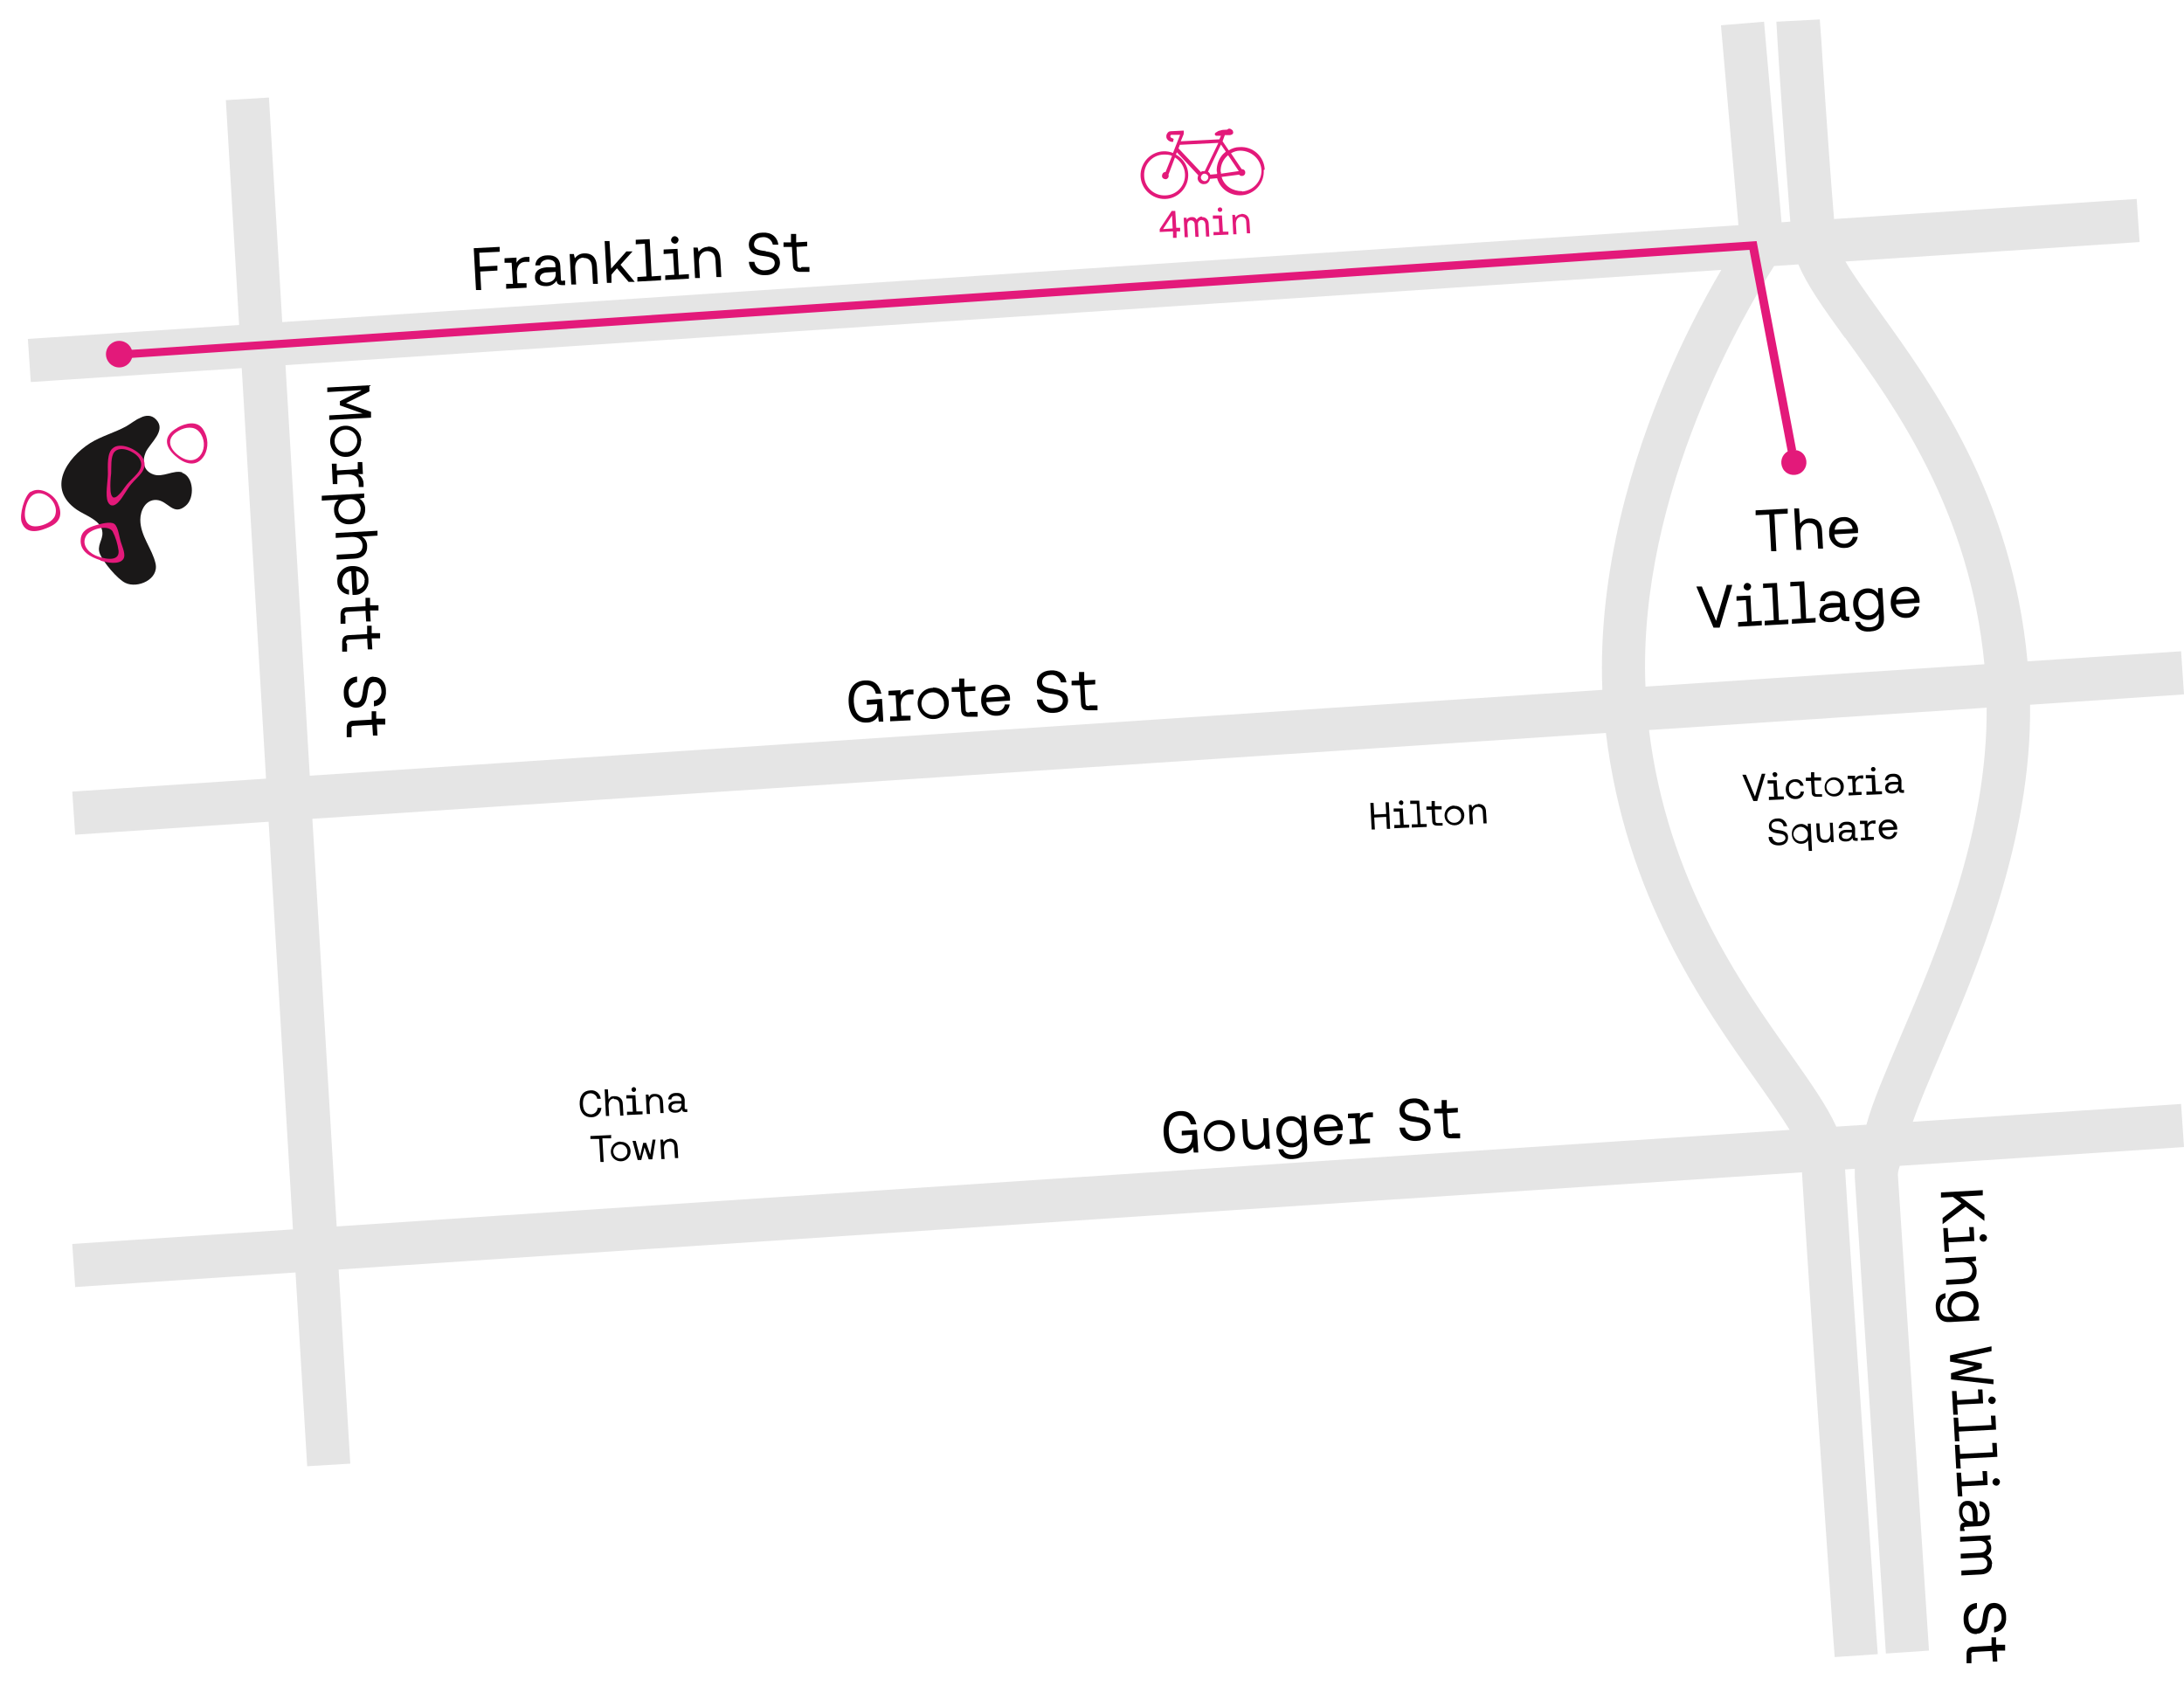 <?xml version="1.0" encoding="UTF-8"?>
<svg id="Frequencies-2026-location-map" xmlns="http://www.w3.org/2000/svg" xmlns:xlink="http://www.w3.org/1999/xlink" version="1.1" viewBox="0 0 674 520.2">
  <!-- Generator: Adobe Illustrator 30.0.0, SVG Export Plug-In . SVG Version: 2.1.1 Build 123)  -->
  <defs>
    <style>
      .st0 {
        fill: none;
      }

      .st1 {
        fill: #1a1818;
      }

      .st2 {
        fill: #e5e5e5;
      }

      .st3 {
        clip-path: url(#clippath-1);
      }

      .st4 {
        clip-path: url(#clippath-2);
      }

      .st5 {
        fill: #e3197a;
      }

      .st6 {
        clip-path: url(#clippath);
      }
    </style>
    <clipPath id="clippath">
      <rect class="st0" y="0" width="674" height="520.2"/>
    </clipPath>
    <clipPath id="clippath-1">
      <rect class="st0" x="7.7" y="133.3" width="63" height="46.6" transform="translate(-62.5 31.2) rotate(-25)"/>
    </clipPath>
    <clipPath id="clippath-2">
      <rect class="st0" x="-2.2" y="-1.5" width="674" height="520.2"/>
    </clipPath>
  </defs>
  <g id="Group_7506">
    <g class="st6">
      <g id="Group_7505">
        <path id="Path_35344" class="st2" d="M674,354l-.9-13.3-82.8,5.5c2-5.7,5-12.8,8.4-20.7,11.4-26.6,28.3-66.1,27.8-108l47.5-3.2-.9-13.3-47.4,3.1c-4.7-51.2-29.2-85-45.5-107.7-4.2-5.9-8.1-11.3-10.7-15.7l90.8-6-.9-13.3-93.4,6.2c-1.9-23.2-3.9-54.4-3.9-54.8l-.5-6.8-13.4.7.4,6.7c0,.4,2,31.5,3.9,55l-2.7.2-5.4-61.9-13.3,1.1,5.4,61.7-449.4,29.9-4.1-69.3-13.3.8,4.1,69.4-65.2,4.3.9,13.3,65.1-4.3,7.5,126.7-59.8,4,.9,13.3,59.7-4,7.5,125.8-68.1,4.5.9,13.3,68-4.5,3.6,59.8,13.3-.8-3.6-59.9,451.6-30c1.7,28.6,9.5,141.7,9.6,142.9l.5,6.7,13.3-.9-.5-6.7c0-1.2-7.9-114.7-9.6-142.9l3-.2c0,.8,0,1.7,0,2.6l9.6,147,13.3-.9-9.6-146.8c0-1,.3-1.9.6-2.8l87.6-5.8h.1ZM586.4,320.2c-4.6,10.9-8.5,19.8-10.4,26.9l-9.3.6c-2.9-6.4-7.9-13.5-14.1-22.3-15.3-21.6-38-53.7-43.7-100.1l104.2-6.9c.3,38.6-15.2,74.9-26.7,101.8M569.4,104.2c15.5,21.4,38.5,53.4,43,100.8l-104.6,6.9c-2.5-60.3,31.6-117.1,39.7-129.8l7.5-.5c2.7,6.5,7.8,13.6,14.3,22.6M88,112.7l443.2-29.4c-6.4,10.9-12.1,22.2-17,33.8-10,23.5-21.2,58.7-19.7,95.8l-398.9,26.5-7.5-126.7h-.1ZM96.3,252.7l399.3-26.5c6,50.1,30,84.1,46.2,107,4.1,5.8,7.8,11.1,10.5,15.5l-448.4,29.8-7.5-125.8h0Z"/>
        <path id="Path_35345" d="M427.6,247.6l.2,3.6-3.7.2-.2-3.6h-1l.4,8.2h1l-.2-3.7,3.7-.2.2,3.7h1l-.4-8.2h-1Z"/>
        <path id="Path_35346" d="M432.4,248.5c.4,0,.7-.4.7-.8s-.4-.7-.7-.7-.7.3-.7.7.3.7.7.7h0"/>
        <path id="Path_35347" d="M435,254.5h-1.8c0,.1-.3-5-.3-5h-2.8v1h1.8c0-.1.2,4.1.2,4.1h-1.8v1l4.6-.2v-.9h0Z"/>
        <path id="Path_35348" d="M437.2,248l.3,6.4h-1.8v1l4.6-.2v-.9h-1.9c0,.1-.4-7.2-.4-7.2h-2.8v1h2Z"/>
        <path id="Path_35349" d="M445.2,254.9v-.9h-1.5c-.5,0-.7-.1-.7-.7l-.2-3.5h2.1v-1h-2.1c0,.1,0-1.6,0-1.6h-1v1.7h-1.6v1h1.6l.2,3.4c0,1.1.5,1.5,1.6,1.5h1.6Z"/>
        <path id="Path_35350" d="M448.8,248.6c-1.7,0-3,1.4-3,3.1s1.4,3,3.1,3,3-1.4,3-3.1h0c0-1.6-1.3-2.9-2.8-2.9h-.3M449.1,253.9c-1.2.2-2.3-.6-2.5-1.8s.6-2.3,1.8-2.5c1.2-.2,2.3.6,2.5,1.8v.2c.2,1.1-.6,2.1-1.7,2.3h-.2"/>
        <path id="Path_35351" d="M456.1,248.2c-.7,0-1.4.4-1.8,1l-.2-.8h-.8l.3,6h1l-.2-3.2c0-1.3.6-2.1,1.6-2.2,1,0,1.6.5,1.6,1.7l.2,3.4h1l-.2-3.5c0-1.9-1.2-2.5-2.5-2.5"/>
        <path id="Path_35352" d="M185.5,341.9h-1.1c0,1.1-.9,1.9-1.9,2-1.6,0-2.5-1-2.6-3.1-.1-2,.7-3.3,2.3-3.4,1,0,2,.7,2.1,1.7h1.1c-.2-1.6-1.6-2.8-3.2-2.6-2.2.1-3.4,1.7-3.3,4.3s1.5,4.1,3.7,4c1.6,0,2.9-1.3,3-2.9"/>
        <path id="Path_35353" d="M189.5,339.2c1,0,1.6.5,1.7,1.7l.2,3.4h1l-.2-3.5c0-1.7-1.1-2.5-2.5-2.5s-1.4.4-1.9,1l-.2-3.1h-1l.4,8.2h1l-.2-3.2c0-1.3.6-2.1,1.6-2.2"/>
        <path id="Path_35354" d="M193.7,344.1l4.6-.2v-.9h-1.9c0,.1-.3-5-.3-5h-2.8v1h1.8c0-.1.2,4.1.2,4.1h-1.8v1h.2Z"/>
        <path id="Path_35355" d="M194.9,336.3c0,.4.3.7.7.7h0c.4,0,.7-.4.7-.8s-.4-.7-.7-.7-.7.3-.7.7h0"/>
        <path id="Path_35356" d="M204.8,343.5l-.2-3.4c-.1-1.9-1.2-2.5-2.5-2.5s-1.4.4-1.8,1l-.2-.8h-.8l.3,6h1l-.2-3.2c0-1.3.6-2.1,1.6-2.2,1,0,1.6.5,1.6,1.7l.2,3.4h1,0Z"/>
        <path id="Path_35357" d="M211.7,342.3c-.3,0-.4,0-.4-.4v-2.6c-.2-1.4-1.1-2.1-2.7-2-1.4,0-2.3.8-2.4,2h1c0-.7.6-1.1,1.5-1.1s1.5.4,1.6,1.2v.4h-1.7c-1.6,0-2.4.8-2.3,2,0,1.1,1,1.7,2.3,1.6.8,0,1.5-.4,1.9-1.1,0,.6.3.9,1.1.9h.5v-.9h-.4ZM208.5,342.6c-.8,0-1.3-.3-1.3-.9s.4-1,1.3-1.1h1.8c0-.1,0,.2,0,.2,0,.9-.6,1.7-1.5,1.8h-.2"/>
        <path id="Path_35358" d="M188.5,350.3l-6.3.3v.9h2.7c0-.1.4,7.1.4,7.1h1l-.4-7.3h2.7v-1.1h0Z"/>
        <path id="Path_35359" d="M191.5,352.3c-1.7,0-3,1.4-3,3.1s1.4,3,3.1,3,3-1.4,3-3.1h0c0-1.6-1.3-2.9-2.8-2.9h-.3M191.8,357.5c-1.2.2-2.3-.6-2.5-1.8-.2-1.2.6-2.3,1.8-2.5s2.3.6,2.5,1.8v.2c.2,1.1-.6,2.1-1.7,2.3h-.2"/>
        <path id="Path_35360" d="M200.8,356.7l-1.4-4h-.9l-1,4.2-1.3-4.8h-1l1.6,5.9h1.1l1-3.9,1.3,3.7h1.1l1-6.1h-.9l-.8,5h.2Z"/>
        <path id="Path_35361" d="M206.6,351.5c-.7,0-1.4.4-1.8,1l-.2-.8h-.8l.3,6h1l-.2-3.2c0-1.3.6-2.1,1.6-2.2,1,0,1.6.5,1.6,1.7l.2,3.4h1l-.2-3.5c-.1-1.9-1.2-2.5-2.5-2.5"/>
        <path id="Path_35362" d="M541.6,245.8l-2.8-6.7h-1.1l3.4,8.1h1.2l2.5-8.4h-1.1l-2.1,7h0Z"/>
        <path id="Path_35363" d="M547.1,239.1c0,.4.3.7.7.7h0c.4,0,.7-.4.7-.8s-.4-.7-.8-.7-.7.3-.7.7h0"/>
        <path id="Path_35364" d="M547.7,245.9h-1.8v1l4.6-.2v-.9h-1.9c0,.1-.3-5-.3-5h-2.8v1h1.8c0-.1.2,4.1.2,4.1h.2Z"/>
        <path id="Path_35365" d="M556.7,244.3h-1c0,.8-.8,1.4-1.6,1.4s-2-.8-2-1.9v-.2c-.2-1.1.5-2.1,1.6-2.3h.2c.8,0,1.5.4,1.7,1.2h1c-.2-1.3-1.4-2.2-2.7-2-1.6,0-2.8,1.3-2.8,2.9v.3c0,1.5,1.1,2.8,2.7,2.9h.4c1.3,0,2.4-.9,2.5-2.2"/>
        <path id="Path_35366" d="M562.3,246v-.9h-1.5c-.5,0-.7-.1-.7-.7l-.2-3.5h2.1v-1h-2.1c0,.1,0-1.6,0-1.6h-1v1.7h-1.6v1h1.6l.2,3.4c0,1.1.5,1.5,1.6,1.5h1.6Z"/>
        <path id="Path_35367" d="M569,242.6c0-1.6-1.6-2.8-3.2-2.7-1.6.1-2.8,1.6-2.7,3.2,0,1.6,1.5,2.8,3.1,2.7,1.6,0,2.8-1.3,2.8-2.9v-.3M566.2,245c-1.2.2-2.3-.6-2.5-1.8s.6-2.3,1.8-2.5,2.3.6,2.5,1.8v.2c.2,1.1-.6,2.1-1.7,2.3h-.2"/>
        <path id="Path_35368" d="M574.2,240.3h.8v-1h-.6c-.8,0-1.5.4-1.9,1.1v-1h-2.3v1h1.4l.2,4.2h-1.3v.9l4-.2v-.9h-1.8v-2.1c-.3-1,.3-1.9,1.3-2.1h.3"/>
        <path id="Path_35369" d="M578.8,237.4c0-.4-.3-.7-.7-.7h0c-.4,0-.7.3-.7.7s.3.7.7.7h0c.4,0,.7-.3.7-.7h0"/>
        <path id="Path_35370" d="M576.2,245.3l4.6-.2v-.9h-1.9c0,.1-.3-5-.3-5h-2.8v1h1.8c0-.1.2,4.1.2,4.1h-1.8v1h.2Z"/>
        <path id="Path_35371" d="M587.2,243.8c-.3,0-.4,0-.4-.4v-2.6c-.2-1.4-1.1-2.1-2.7-2-1.4,0-2.3.8-2.4,2h1c0-.7.6-1.1,1.5-1.1s1.5.4,1.6,1.2v.4h-1.7c-1.6,0-2.4.8-2.3,2,0,1.1,1,1.7,2.3,1.6.8,0,1.5-.4,1.9-1.1,0,.6.3.9,1.1.9h.5v-.9h-.4ZM584,244.1c-.8,0-1.3-.3-1.3-.9s.4-1,1.3-1.1h1.8c0-.1,0,.2,0,.2,0,.9-.6,1.7-1.5,1.8h-.2"/>
        <path id="Path_35372" d="M549,256.2c-1.6-.2-2.2-.4-2.3-1.3s.6-1.4,1.7-1.4c1-.1,1.9.5,2,1.5h1.1c-.2-1.5-1.5-2.6-3-2.4h0c-1.6,0-2.7,1.1-2.6,2.5,0,1.3,1.1,1.9,2.8,2.1,1.6.2,2.2.5,2.3,1.3s-.7,1.4-1.8,1.5c-1.1.2-2.1-.6-2.3-1.7h-1.1c0,1.7,1.4,2.7,3.3,2.6,1.7,0,2.8-1.1,2.7-2.6,0-1.3-1.1-1.9-2.8-2.1"/>
        <path id="Path_35373" d="M557.9,254.3v.9c-.6-.6-1.4-1-2.2-.9-1.6,0-2.8,1.4-2.7,3v.2c0,1.5,1.1,2.8,2.6,2.9h.4c.8,0,1.6-.4,2-1.1l.2,3.3h1l-.4-8.4h-.9ZM556.1,259.6c-1.2.2-2.3-.6-2.6-1.8-.2-1.2.6-2.3,1.8-2.6,1.2-.2,2.3.6,2.6,1.8v.3c.2,1.1-.6,2.1-1.7,2.3h-.2"/>
        <path id="Path_35374" d="M564.7,254l.2,3.1c0,1.3-.5,2.1-1.6,2.1s-1.5-.5-1.6-1.7l-.2-3.4h-1l.2,3.5c0,1.9,1.2,2.5,2.4,2.5s1.4-.4,1.8-1l.2.8h.8l-.3-6h-1,0Z"/>
        <path id="Path_35375" d="M572.9,258.6c-.3,0-.4,0-.4-.4v-2.6c-.2-1.4-1.1-2.1-2.7-2-1.4,0-2.3.8-2.4,2h1c0-.7.6-1.1,1.5-1.1s1.5.4,1.6,1.2v.4h-1.7c-1.6,0-2.4.8-2.3,2,0,1.1,1,1.7,2.3,1.6.8,0,1.5-.4,1.9-1.1,0,.6.3.9,1.1.9h.5v-.9h-.4ZM569.7,258.9c-.8,0-1.3-.3-1.3-.9s.4-1,1.3-1.1h1.8c0-.1,0,.2,0,.2,0,.9-.6,1.7-1.5,1.8h-.2"/>
        <path id="Path_35376" d="M578,254.2h.8v-1h-.6c-.8,0-1.5.4-1.9,1.1v-1h-2.3v1h1.4l.2,4.2h-1.3v.9l4-.2v-.9h-1.8v-2.1c-.3-1,.3-1.9,1.3-2.1h.3"/>
        <path id="Path_35377" d="M582.5,252.9c-1.5,0-2.8,1.4-2.7,2.9v.3c0,1.6,1.2,2.9,2.8,2.9h.4c1.3,0,2.3-1,2.5-2.2h-1c-.2.8-.8,1.4-1.6,1.4s-1.9-.7-2-1.7v-.2h0l4.6-.3v-.4c0-1.5-1.2-2.7-2.6-2.7h-.3M580.8,255.5c0-.9.8-1.7,1.7-1.7.9-.1,1.7.5,1.9,1.4h0l-3.6.2h0Z"/>
        <path id="Path_35378" d="M267.5,216v1.5l3.2-.2v.4c.1,2.3-1,3.8-3.2,3.9-2.4.1-3.8-1.7-4-4.9s1-5.1,3.4-5.3c1.8,0,2.9.7,3.4,2.7h1.7c-.7-3-2.5-4.3-5.1-4.1-3.5.2-5.2,2.8-5,6.8s2.4,6.4,5.7,6.2c1.4,0,2.8-.8,3.4-2l.2,1.7h1.4l-.4-7-4.7.3h0Z"/>
        <path id="Path_35379" d="M280.7,214.3h1.2v-1.5h-1c-1.2,0-2.4.7-3,1.8v-1.6c-.1,0-3.7.2-3.7.2v1.4h2.2c0-.1.4,6.5.4,6.5h-2.1v1.5l6.3-.3v-1.4h-2.8c0,.1-.2-3.3-.2-3.3,0-1.5.5-3.2,2.7-3.3"/>
        <path id="Path_35380" d="M287.9,212.3c-2.7,0-4.8,2.3-4.7,4.9s2.3,4.8,4.9,4.7c2.7,0,4.8-2.3,4.7-4.9v-.2c0-2.5-2-4.5-4.5-4.6h-.4M288.4,220.6c-1.9.3-3.7-1-4-2.9s1-3.7,2.9-4,3.7,1,4,2.9v.4c.3,1.7-.9,3.3-2.6,3.6h-.3"/>
        <path id="Path_35381" d="M299.1,219.9c-.8,0-1.1-.2-1.1-1l-.3-5.5,3.3-.2v-1.4l-3.4.2v-2.6h-1.6v2.6c.1,0-2.3.1-2.3.1v1.4h2.6c0-.1.3,5.4.3,5.4,0,1.7.8,2.4,2.6,2.3h2.5v-1.5h-2.4l-.2.2Z"/>
        <path id="Path_35382" d="M307,211.3c-2.6.1-4.3,2.2-4.2,5,0,2.5,1.9,4.5,4.4,4.6h.5c2,0,3.6-1.5,3.9-3.5h-1.5c-.2,1.3-1.3,2.2-2.6,2.1-1.6.1-3-1-3.1-2.6v-.2h0l7.3-.5v-.7c0-2.3-1.9-4.2-4.2-4.2h-.5M304.4,215.3c0-1.4,1.2-2.6,2.7-2.7,1.4-.2,2.7.8,2.9,2.3h0c0,.1-5.6.4-5.6.4h0Z"/>
        <path id="Path_35383" d="M325.2,212.6c-2.5-.3-3.5-.7-3.6-2,0-1.3.9-2.2,2.6-2.3,1.5-.2,2.9.8,3.2,2.3h1.7c-.3-2.5-2.2-3.9-4.9-3.7-2.6.1-4.3,1.7-4.2,3.9.1,2.1,1.7,3,4.4,3.3,2.4.3,3.5.7,3.6,2.1,0,1.4-1,2.2-2.8,2.3-1.7.3-3.3-.9-3.5-2.6h-1.7c.2,2.7,2.3,4.3,5.3,4.1,2.6-.1,4.4-1.8,4.3-4-.1-2.1-1.7-3-4.3-3.3"/>
        <path id="Path_35384" d="M336.1,217.9c-.8,0-1.1-.2-1.1-1l-.3-5.5,3.3-.2v-1.4l-3.4.2v-2.6h-1.6v2.6c.1,0-2.3.1-2.3.1v1.4h2.6c0-.1.3,5.4.3,5.4,0,1.7.8,2.4,2.6,2.3h2.5v-1.5h-2.4l-.2.2Z"/>
        <path id="Path_35385" d="M154.1,76.2l-7.9.4.7,12.9h1.6l-.3-5.7,5.3-.3v-1.5l-5.4.3-.2-4.3,6.3-.3v-1.5h-.1Z"/>
        <path id="Path_35386" d="M162.2,80.8h1.2v-1.5h-1c-1.2,0-2.4.7-3,1.8v-1.6c-.1,0-3.7.2-3.7.2v1.4h2.2c0,0,.4,6.5.4,6.5h-2.1v1.5l6.3-.3v-1.4h-2.8c0,0-.2-3.3-.2-3.3,0-1.5.5-3.2,2.7-3.3"/>
        <path id="Path_35387" d="M173.7,86.7c-.4,0-.6,0-.6-.6l-.2-4.1c-.1-2.2-1.6-3.3-3.9-3.2-2.3,0-3.7,1.3-3.8,3.1h1.5c.1-1,1-1.7,2.3-1.8,1.5,0,2.4.6,2.4,1.8v.6h-2.7c-2.5.2-3.7,1.3-3.6,3.2,0,1.7,1.5,2.7,3.6,2.6,1.3,0,2.4-.7,3.1-1.7,0,.9.5,1.4,1.8,1.4h.8v-1.4h-.7ZM168.7,87.2c-1.2,0-2.1-.5-2.1-1.4s.7-1.6,2-1.7l2.9-.2v.5c.1,1.6-.9,2.7-2.8,2.8"/>
        <path id="Path_35388" d="M180.1,79.6c1.5,0,2.5.8,2.6,2.7l.3,5.3h1.5l-.3-5.5c-.2-3-1.9-4-3.9-3.9-1.2,0-2.2.6-2.9,1.5l-.3-1.3h-1.3l.5,9.4h1.5l-.3-4.9c-.1-2,.9-3.3,2.5-3.4"/>
        <path id="Path_35389" d="M188.7,87.3v-2.5c-.1,0,1.7-2,1.7-2l3.6,4.2h1.9l-4.4-5.3,3.7-4.1h-1.9l-4.7,5.3-.5-8.5h-1.5l.7,12.9h1.5-.1Z"/>
        <path id="Path_35390" d="M199,75.2l.5,10.1-2.8.2v1.4l7.3-.4v-1.4l-2.9.2-.6-11.5-4.3.2v1.4l2.9-.2h0Z"/>
        <path id="Path_35391" d="M209.5,84.8l-.4-8-4.3.2v1.4l2.9-.2.4,6.6-2.8.2v1.4l7.3-.4v-1.4l-2.9.2h-.2Z"/>
        <path id="Path_35392" d="M208.3,75.2c.6,0,1.1-.6,1.1-1.2s-.6-1.1-1.2-1.1h0c-.6,0-1.1.6-1.1,1.2s.6,1.1,1.2,1.1"/>
        <path id="Path_35393" d="M218.5,76.2c-1.2,0-2.2.6-2.9,1.5l-.3-1.3h-1.3l.5,9.4h1.5l-.3-4.9c-.1-2,.9-3.3,2.5-3.4,1.5,0,2.5.8,2.6,2.7l.3,5.3h1.5l-.3-5.5c-.2-3-1.9-4-3.9-3.9"/>
        <path id="Path_35394" d="M236.3,77.5c-2.5-.3-3.5-.7-3.6-2,0-1.3.9-2.2,2.6-2.3,1.5-.2,2.9.8,3.2,2.3h1.7c-.3-2.4-2.2-3.9-4.9-3.7-2.6,0-4.3,1.7-4.2,3.9.1,2.1,1.7,3,4.4,3.3,2.4.3,3.5.7,3.6,2.1,0,1.4-1,2.2-2.8,2.3-1.7.3-3.3-.9-3.5-2.6h-1.7c.2,2.7,2.3,4.3,5.3,4.1,2.6,0,4.4-1.8,4.3-4-.1-2.1-1.7-3-4.3-3.3"/>
        <path id="Path_35395" d="M247.2,82.7c-.8,0-1.1-.2-1.1-1l-.3-5.5,3.3-.2v-1.4l-3.4.2v-2.6h-1.6v2.6c.1,0-2.3,0-2.3,0v1.4h2.6c0,0,.3,5.4.3,5.4,0,1.7.8,2.4,2.6,2.3h2.5v-1.5h-2.4l-.2.2Z"/>
        <path id="Path_35396" d="M364.7,348.9v1.5l3.2-.2v.4c.1,2.3-1,3.8-3.2,3.9-2.4.1-3.8-1.7-4-4.9s1-5.1,3.4-5.3c1.8,0,2.9.7,3.4,2.7h1.7c-.7-3-2.5-4.3-5.1-4.1-3.5.2-5.2,2.8-5,6.8s2.4,6.4,5.7,6.3c1.4,0,2.8-.8,3.4-2l.2,1.7h1.4l-.4-7-4.7.3h0Z"/>
        <path id="Path_35397" d="M376.2,345.7c-2.7,0-4.8,2.3-4.7,4.9,0,2.7,2.3,4.8,4.9,4.7,2.7,0,4.8-2.3,4.7-4.9h0c0-2.6-2-4.6-4.5-4.7h-.4M376.7,354c-1.9.3-3.7-1-4-2.9s1-3.7,2.9-4,3.7,1,4,2.9v.4c.3,1.7-.9,3.3-2.6,3.6h-.3"/>
        <path id="Path_35398" d="M389.8,345.1l.3,4.9c.1,2-.9,3.3-2.5,3.4-1.5,0-2.4-.8-2.5-2.7l-.3-5.3h-1.5l.3,5.5c.2,3,1.9,4,3.8,3.9,1.1,0,2.2-.6,2.9-1.5l.3,1.2h1.3l-.5-9.4h-1.6Z"/>
        <path id="Path_35399" d="M401.6,344.5v1.6c-.8-1.1-2.1-1.7-3.4-1.6-2.5.1-4.4,2.2-4.3,4.6v.4c.2,3,2.2,4.7,4.8,4.6,1.3,0,2.5-.7,3.1-1.9v1.1c.2,2-.8,3-2.8,3.1-1.6,0-2.6-.5-3-1.7h-1.5c.4,2.1,2.1,3.2,4.5,3,3.2-.2,4.6-1.8,4.4-4.5l-.5-8.9h-1.3v.2ZM398.8,352.8c-1.9.1-3.2-1.2-3.3-3.3s1.1-3.5,2.9-3.6,3.2,1.3,3.3,3.3c.3,1.7-.9,3.3-2.6,3.6h-.3"/>
        <path id="Path_35400" d="M409.7,343.9c-2.6.1-4.3,2.2-4.2,5,0,2.5,1.9,4.5,4.4,4.6h.5c2,0,3.6-1.5,3.9-3.5h-1.5c-.2,1.3-1.3,2.2-2.6,2.1-1.6.1-3-1-3.1-2.6v-.2h0l7.3-.5v-.7c0-2.3-1.8-4.2-4.2-4.2h-.5M407.2,347.9c0-1.4,1.2-2.6,2.7-2.7,1.4-.2,2.7.8,2.9,2.3h0c0,.1-5.6.4-5.6.4h0Z"/>
        <path id="Path_35401" d="M422.5,344.8h1.2v-1.5h-1c-1.2,0-2.4.7-3,1.8v-1.6c-.1,0-3.7.2-3.7.2v1.4h2.2c0-.1.4,6.5.4,6.5h-2.1v1.5l6.3-.3v-1.4h-2.8c0,.1-.2-3.3-.2-3.3,0-1.5.5-3.2,2.7-3.3"/>
        <path id="Path_35402" d="M437.1,344.7c-2.5-.3-3.5-.7-3.6-2,0-1.3.9-2.2,2.6-2.3,1.5-.2,2.9.8,3.2,2.3h1.7c-.3-2.4-2.2-3.9-4.9-3.7-2.6.1-4.3,1.7-4.2,3.9.1,2.1,1.7,3,4.4,3.3,2.4.3,3.5.7,3.6,2.1,0,1.4-1,2.2-2.8,2.3-1.7.3-3.3-.9-3.5-2.6h-1.7c.2,2.7,2.3,4.3,5.3,4.1,2.6-.1,4.4-1.8,4.3-4-.1-2.1-1.7-3-4.3-3.3"/>
        <path id="Path_35403" d="M448,350c-.8,0-1.1-.2-1.1-1l-.3-5.5,3.3-.2v-1.4l-3.4.2v-2.6h-1.6v2.6c.1,0-2.3.1-2.3.1v1.4h2.6c0-.1.3,5.4.3,5.4,0,1.7.8,2.4,2.6,2.3h2.5v-1.5h-2.4l-.2.2Z"/>
        <path id="Path_35404" d="M111.5,120.5l-6.6,3.3v1.3l7,2.5-10.3.6v1.4l12.9-.7v-1.8c0,0-7.7-2.7-7.7-2.7l7.2-3.6v-1.9c0,0-13,.7-13,.7v1.4l10.4-.6h0Z"/>
        <path id="Path_35405" d="M111.5,136.1c0-2.7-2.3-4.8-4.9-4.7-2.7,0-4.8,2.3-4.7,4.9,0,2.7,2.3,4.8,4.9,4.7h0c2.5,0,4.5-2,4.6-4.5v-.4M103.3,136.6c-.3-1.9,1-3.7,2.9-4s3.7,1,4,2.9-1,3.7-2.9,4h-.4c-1.7.3-3.3-.9-3.6-2.7v-.3"/>
        <path id="Path_35406" d="M110.7,149.1v1.2h1.5v-1c0-1.2-.7-2.4-1.8-3h1.6c0-.1-.2-3.7-.2-3.7h-1.4v2.2c0,0-6.5.4-6.5.4v-2.1h-1.5l.3,6.3h1.4v-2.8c0,0,3.3-.2,3.3-.2,1.5,0,3.2.5,3.3,2.7"/>
        <path id="Path_35407" d="M108.1,161.8c3-.2,4.7-2.2,4.6-4.8,0-1.3-.7-2.5-1.8-3.1l1.5-.3v-1.3l-13.1.7v1.5l5.2-.3c-1,.8-1.5,2-1.4,3.3,0,2.5,2.2,4.4,4.7,4.3h.4M107.7,154.1c1.7-.3,3.3.9,3.6,2.6v.3c0,1.9-1.2,3.2-3.3,3.3s-3.5-1.1-3.6-2.9c0-1.8,1.3-3.2,3.3-3.3"/>
        <path id="Path_35408" d="M113.3,168.5c0-1.2-.6-2.3-1.6-2.9l4.8-.3v-1.5l-12.9.7v1.5l4.9-.3c2-.1,3.3.9,3.4,2.6,0,1.6-.8,2.5-2.7,2.6l-5.3.3v1.5l5.5-.3c2.7-.1,4-1.7,3.9-3.9"/>
        <path id="Path_35409" d="M107.7,183.5v-1.5c-1.3-.2-2.2-1.3-2.1-2.6,0-1.6,1-3,2.6-3.1h.2l.4,7.3h.7c2.3,0,4.2-1.9,4.2-4.2v-.5c0-2.6-2.2-4.3-5-4.2-2.5,0-4.5,1.9-4.6,4.4v.5c0,2,1.5,3.6,3.5,3.9M112.5,179c.2,1.4-.8,2.7-2.3,2.9h0l-.3-5.6c1.4,0,2.6,1.2,2.7,2.7"/>
        <path id="Path_35410" d="M106.3,189.9c0-.8.2-1.1,1-1.1l5.5-.3.2,3.3h1.4l-.2-3.4h2.6v-1.6h-2.6c0,.1,0-2.3,0-2.3h-1.4v2.6c0,0-5.4.3-5.4.3-1.7,0-2.4.8-2.3,2.6v2.5h1.5v-2.4l-.2-.2Z"/>
        <path id="Path_35411" d="M106.8,198.5c0-.8.2-1.1,1-1.1l5.5-.3.2,3.3h1.4l-.2-3.4h2.6v-1.6h-2.6c0,.1,0-2.3,0-2.3h-1.4v2.6c0,0-5.4.3-5.4.3-1.7,0-2.4.8-2.3,2.6v2.5h1.5v-2.4l-.2-.2Z"/>
        <path id="Path_35412" d="M115.3,208.8c-2.1.1-3,1.7-3.3,4.4-.3,2.4-.7,3.5-2.1,3.6-1.4,0-2.2-1-2.3-2.8-.3-1.7.9-3.3,2.6-3.5h0v-1.7c-2.7.2-4.3,2.3-4.1,5.3,0,2.6,1.8,4.4,4,4.3,2.1-.1,3-1.7,3.3-4.3.3-2.5.7-3.5,2-3.6,1.3,0,2.2.9,2.3,2.6.2,1.5-.8,2.9-2.3,3.2v1.7c2.5-.3,3.9-2.2,3.7-4.9,0-2.6-1.7-4.3-3.9-4.2"/>
        <path id="Path_35413" d="M118.7,221.8h-2.6c0,.1,0-2.3,0-2.3h-1.4v2.6c0,0-5.4.3-5.4.3-1.7,0-2.4.8-2.3,2.6v2.5h1.5v-2.4c-.2-.8,0-1.1.9-1.1l5.5-.3.2,3.3h1.4l-.2-3.4h2.6v-1.8Z"/>
        <path id="Path_35414" d="M602.7,369.4l2.6,2-5.8,4.5v1.9l7.1-5.4,5.8,4.4v-1.9l-7.5-5.6,7-.4v-1.6l-12.9.7v1.6l3.6-.2h.1Z"/>
        <path id="Path_35415" d="M601.1,379h-1.4l.4,7.3h1.4l-.2-2.9,8-.4-.2-4.3h-1.4l.2,2.9-6.6.4-.2-2.8v-.2Z"/>
        <path id="Path_35416" d="M610.9,382.1c0,.6.6,1.1,1.2,1.1s1.1-.6,1.1-1.2h0c0-.6-.6-1.1-1.2-1.1s-1.1.6-1.1,1.2"/>
        <path id="Path_35417" d="M605.9,394.7l-5.3.3v1.5l5.5-.3c3-.2,4-1.9,3.9-3.9,0-1.2-.6-2.2-1.5-2.9l1.3-.3v-1.3l-9.4.5v1.5l4.9-.3c2-.1,3.3.9,3.4,2.5,0,1.5-.8,2.5-2.7,2.6"/>
        <path id="Path_35418" d="M610.6,406.2h-1.6c1.1-.8,1.7-2.1,1.6-3.4,0-2.5-2.2-4.4-4.7-4.3h-.4c-3,.2-4.7,2.2-4.5,4.8,0,1.3.7,2.5,1.9,3.1h-1.1c-2,.2-3-.8-3.1-2.8,0-1.6.5-2.6,1.7-3v-1.5c-2.1.3-3.2,2.1-3,4.5.2,3.2,1.8,4.6,4.5,4.4l8.9-.5v-1.3h-.2ZM605.8,406.3c-1.7.3-3.3-.9-3.6-2.6v-.3c0-1.9,1.2-3.2,3.3-3.3s3.5,1.1,3.6,2.9c0,1.8-1.3,3.2-3.3,3.3"/>
        <path id="Path_35419" d="M615.1,425.7l-10.9-1.1,7.4-2.3v-1.5l-7.7-1.5,10.7-2.3v-1.5l-12.8,2.8v1.9l7.5,1.4-7.2,2.2v1.9l13.1,1.5v-1.5h0Z"/>
        <path id="Path_35420" d="M613.6,432.2c0,.6.6,1.1,1.2,1.1s1.1-.6,1.1-1.2h0c0-.6-.6-1.1-1.2-1.1s-1.1.6-1.1,1.2"/>
        <path id="Path_35421" d="M604,433.5l8-.4-.2-4.3h-1.4l.2,2.9-6.6.4-.2-2.8h-1.4l.4,7.3h1.4l-.2-2.9v-.2Z"/>
        <path id="Path_35422" d="M604.5,441.8l11.5-.6-.2-4.3h-1.4l.2,2.9-10.1.5-.2-2.8h-1.4l.4,7.3h1.4l-.2-2.9h0Z"/>
        <path id="Path_35423" d="M604.9,450.2l11.5-.6-.2-4.3h-1.4l.2,2.9-10.1.5-.2-2.8h-1.4l.4,7.3h1.4l-.2-2.9h0Z"/>
        <path id="Path_35424" d="M605.4,458.7l8-.4-.2-4.3h-1.4l.2,2.9-6.6.4-.2-2.8h-1.4l.4,7.3h1.4l-.2-2.9v-.2Z"/>
        <path id="Path_35425" d="M614.9,457.4c0,.6.6,1.1,1.2,1.1s1.1-.6,1.1-1.2h0c0-.6-.6-1.1-1.2-1.1s-1.1.6-1.1,1.2"/>
        <path id="Path_35426" d="M606.1,471.8c0-.4,0-.6.6-.6l4.1-.2c2.2-.1,3.3-1.6,3.2-3.9s-1.3-3.7-3.1-3.8v1.5c1,.1,1.7,1,1.8,2.3,0,1.5-.6,2.4-1.8,2.4h-.6v-2.7c-.2-2.5-1.3-3.7-3.2-3.6-1.7,0-2.7,1.5-2.5,3.6,0,1.3.7,2.4,1.7,3.1-.9,0-1.4.5-1.4,1.8v.8h1.4v-.5l-.2-.2ZM605.6,466.7c0-1.2.5-2.1,1.4-2.1s1.6.7,1.7,2l.2,2.9h-.5c-1.6.1-2.7-.9-2.8-2.8"/>
        <path id="Path_35427" d="M614.8,482.7c0-1.1-.6-2.1-1.6-2.6.9-.5,1.4-1.5,1.3-2.5,0-.9-.5-1.8-1.2-2.3l1-.2v-1.3l-9.4.5v1.5l5.8-.3c1.3,0,2.3.6,2.4,1.8,0,1.3-.8,1.8-2,1.9l-6,.3v1.5l6-.3c1.1-.2,2.1.5,2.2,1.6v.2c0,1.2-.7,1.8-2,1.9l-6,.3v1.5l6.1-.3c2.1-.1,3.4-1.4,3.3-3.2"/>
        <path id="Path_35428" d="M610.1,504.2c2.1-.1,3-1.7,3.3-4.3.3-2.5.7-3.5,2-3.6,1.3,0,2.2.9,2.3,2.6.2,1.5-.8,2.9-2.3,3.2v1.7c2.5-.3,3.9-2.2,3.7-4.9,0-2.6-1.7-4.3-3.9-4.2-2.1.1-3,1.7-3.3,4.4-.3,2.4-.7,3.5-2.1,3.6-1.4,0-2.2-1-2.3-2.8-.3-1.7.9-3.3,2.6-3.5h0v-1.7c-2.7.2-4.3,2.3-4.1,5.3,0,2.6,1.8,4.4,4,4.3"/>
        <path id="Path_35429" d="M618.6,507.6h-2.6c0,0,0-2.3,0-2.3h-1.4v2.6c0,0-5.4.3-5.4.3-1.7,0-2.4.8-2.3,2.6v2.5h1.5v-2.4c-.2-.8,0-1.1.9-1.1l5.5-.3.2,3.3h1.4l-.2-3.4h2.6v-1.8Z"/>
        <path id="Path_35430" d="M529.6,191.6l-4.4-10.6h-1.7l5.3,12.7h1.9c0-.1,3.9-13.2,3.9-13.2h-1.7l-3.3,11.1Z"/>
        <path id="Path_35431" d="M543.4,191.6l-2.8.2-.4-8-4.3.2v1.4l2.9-.2.4,6.6-2.8.2v1.4l7.3-.4v-1.4h-.3Z"/>
        <path id="Path_35432" d="M539.3,182.2c.6,0,1.1-.6,1.1-1.2s-.6-1.1-1.2-1.1h0c-.6,0-1.1.6-1.1,1.2s.6,1.1,1.2,1.1"/>
        <path id="Path_35433" d="M546.9,181.3l.5,10.1-2.8.2v1.4l7.3-.4v-1.4l-2.9.2-.6-11.5-4.3.2v1.4l2.9-.2h-.1Z"/>
        <path id="Path_35434" d="M555.3,180.8l.5,10.1-2.8.2v1.4l7.3-.4v-1.4l-2.9.2-.6-11.5-4.3.2v1.4l2.9-.2h-.1Z"/>
        <path id="Path_35435" d="M561.4,189.4c0,1.7,1.5,2.7,3.6,2.6,1.3,0,2.4-.7,3.1-1.7,0,.9.5,1.4,1.8,1.4h.8v-1.4h-.5c-.4,0-.6,0-.6-.6l-.2-4.1c0-2.2-1.6-3.3-3.9-3.2-2.3.1-3.7,1.3-3.8,3.1h1.5c0-1,1-1.7,2.3-1.8,1.5,0,2.4.6,2.4,1.8v.6h-2.7c-2.5.2-3.7,1.3-3.6,3.2M567.8,187.4v.5c0,1.6-.9,2.7-2.8,2.8-1.2,0-2.1-.5-2.1-1.4s.7-1.6,2-1.7l2.9-.2h0Z"/>
        <path id="Path_35436" d="M576.7,191.3c1.3,0,2.5-.7,3.1-1.9v1.1c.2,2-.8,3-2.8,3.1-1.6,0-2.6-.5-3-1.7h-1.5c.3,2.1,2.1,3.2,4.5,3,3.2-.2,4.6-1.8,4.4-4.5l-.5-8.9h-1.3v1.7c-.8-1.1-2.1-1.7-3.4-1.6-2.5.1-4.4,2.2-4.3,4.7v.4c.2,3,2.2,4.7,4.8,4.6M576.4,183c1.8-.1,3.2,1.3,3.3,3.3.3,1.7-.9,3.3-2.6,3.6h-.3c-1.9.1-3.2-1.2-3.3-3.3s1.1-3.5,2.9-3.6"/>
        <path id="Path_35437" d="M587.7,181.1c-2.6.1-4.3,2.2-4.2,5,0,2.5,1.9,4.5,4.4,4.6h.5c2,0,3.6-1.5,3.9-3.5h-1.5c-.2,1.3-1.3,2.2-2.6,2.1-1.6.1-3-1-3.1-2.6v-.2h0l7.3-.5v-.7c0-2.3-1.9-4.2-4.2-4.2h-.5M585.2,185.1c0-1.4,1.2-2.6,2.7-2.7,1.4-.2,2.7.8,2.9,2.3h0c0,.1-5.6.4-5.6.4h0Z"/>
        <path id="Path_35438" d="M546.6,170.2l-.6-11.4-4.2.2v-1.5l9.9-.5v1.5l-4.1.2.6,11.4h-1.6Z"/>
        <path id="Path_35439" d="M562.3,163.9l.3,5.4h-1.5l-.3-5.2c0-1.8-1-2.7-2.6-2.7s-2.7,1.4-2.6,3.4l.3,4.9h-1.5l-.7-12.8h1.5l.3,4.7c.7-1,1.8-1.6,2.9-1.6,2.3-.1,3.8,1.2,3.9,3.9"/>
        <path id="Path_35440" d="M566.1,164.8h0c0,1.7,1.3,3,2.9,3h.2c1.2,0,2.3-.8,2.6-2.1h1.5c-.3,1.9-1.9,3.4-3.9,3.4-2.5.2-4.6-1.5-4.9-4v-.5c-.2-2.8,1.5-4.9,4.2-5,2.3-.3,4.4,1.4,4.7,3.7v1.2l-7.3.4h0ZM566.1,163.5l5.6-.3c0-1.4-1.4-2.5-2.8-2.4h0c-1.4,0-2.6,1.2-2.7,2.7"/>
      </g>
    </g>
  </g>
  <g id="Group_7508">
    <g class="st3">
      <g id="Group_7507">
        <path id="Path_35441" class="st1" d="M56.2,145.9c3.6,1.2,4,7.8,1.1,10.2-3.9,3.3-5.4-1.6-9-1.8-3.3-.2-5,3.2-5,6.1,0,5,3.7,9,4.7,13.5,1.1,4.9-5.5,7.8-9.3,6-2.5-1.2-6.7-6.3-7.8-8.8-1.2-2.7.9-4.4.7-6.8-.2-3.7-5.3-5.2-7.9-7-9.4-6.5-3.2-15.9,4.2-20.6,3.4-2.1,7.5-3.2,11-5.1,2.5-1.4,6.4-5.2,9.3-2.1,3.2,3.4-1.8,7.1-3.2,10-1.2,2.8-.8,5.8,2.3,6.9,2.9,1.1,6.4-1.5,9-.6"/>
        <path id="Path_35442" class="st5" d="M31,172.9c-3.1-1-6.4-2.7-6.1-6.4.2-2.7,2.3-3.7,4.7-4.4,1.4-.4,4.5-1.3,5.7-.4s1.5,4.1,2,5.6c.4,1.4,1.7,4,.7,5.3-1.3,1.8-5.2,1-7,.4M29.4,171.4c2,.9,7.5,2.4,7.2-1.4-.3-2.1-.9-4.2-1.9-6.1-1.6-2.1-6.7-.6-8,1.3-1.7,2.6.3,5.1,2.7,6.2"/>
        <path id="Path_35443" class="st5" d="M35.1,138.1c2.6-1.7,7.9.9,9.1,3.5,1.6,3.4-1.7,5.4-3.6,7.7-1.5,1.7-2.5,4-4,5.6-1.1,1.2-2.5,1.7-3.3,0-.9-2,0-6.5,0-8.7,0-2.2-.4-6.7,1.7-8M35,153.5c.8.3,1.8-1,2.3-1.5.9-1.1,1.6-2.3,2.6-3.3,1.9-2.1,5.2-4.3,2.9-7.5-1.4-1.9-5.7-3.8-7.5-1.7-1.2,1.4-.9,4.8-1,6.6-.2,1.7-.3,3.4-.2,5.1,0,.7.2,2.1,1,2.4"/>
        <path id="Path_35444" class="st5" d="M9.5,151.8c2.9-1.8,7,.7,8.3,3.4,1.5,3.2,1,5.8-2.3,7.3-2.9,1.4-7.4,2.8-8.8-1.3-.8-2.2.8-8.2,2.8-9.5M17,159.1c1.7-4.8-5.7-10.1-8.4-4.4-1.4,2.9-1.8,8.3,3,7.7,1.9-.2,4.7-1.4,5.4-3.3"/>
        <path id="Path_35445" class="st5" d="M54.7,132c2.5-1.4,6.3-2.4,8.1.7,1.5,2.4,1.6,5.4.3,7.8-2.4,4-6.2,2.7-9,.2-3.5-3.1-3.6-6.4.7-8.7M55.2,132.9c-4.4,2.4-2.9,6,.7,8.2,5.7,3.5,9.1-3.7,5.6-7.8-1.6-1.9-4.3-1.5-6.3-.4"/>
      </g>
    </g>
  </g>
  <g id="Group_7510">
    <g class="st4">
      <g id="Group_7509">
        <path id="Path_35446" class="st5" d="M554.3,138.8l-12.2-64.4L38.5,108.1l1.4,2.4,500-33.4,11.8,62.2c-1.9,1.1-2.5,3.4-1.5,5.3s3.4,2.5,5.3,1.5c1.9-1.1,2.5-3.4,1.5-5.3-.6-1.1-1.7-1.8-2.9-1.9"/>
        <path id="Path_35447" class="st5" d="M364.2,70.3h-1.2l-.3-5.2h-1.1l-3.7,5.6v.9l4.1-.2v2h1.1v-2c-.1,0,1.1,0,1.1,0v-1.1ZM359,70.6l2.7-4.1.2,4-3,.2h0Z"/>
        <path id="Path_35448" class="st5" d="M371,66.8c-.7,0-1.3.4-1.7,1-.3-.6-.9-.9-1.6-.8-.6,0-1.1.3-1.5.8v-.6h-.9l.3,6h1l-.2-3.7c0-.9.4-1.5,1.1-1.5s1.2.5,1.2,1.3l.2,3.8h1l-.2-3.8c-.1-.7.3-1.3,1-1.4h.1c.7,0,1.1.5,1.2,1.3l.2,3.8h1l-.2-3.9c0-1.1-.7-2-1.8-2.1h-.3"/>
        <path id="Path_35449" class="st5" d="M377.2,64.7c0-.4-.3-.7-.7-.7h0c-.4,0-.7.3-.7.7s.3.7.7.7h0c.4,0,.7-.3.7-.7h0"/>
        <path id="Path_35450" class="st5" d="M377.4,71.6l-.3-5.1h-2.8v1h1.8l.2,4.1h-1.8v1l4.6-.2v-.9h-1.9.2Z"/>
        <path id="Path_35451" class="st5" d="M383.1,66.1c-.7,0-1.4.4-1.8,1l-.2-.8h-.8l.3,6h1l-.2-3.2c0-1.3.6-2.1,1.6-2.2,1,0,1.6.5,1.6,1.7l.2,3.4h1l-.2-3.5c-.1-1.9-1.2-2.5-2.5-2.5"/>
        <path id="Path_35452" class="st5" d="M390.3,52.3c-.2-4.1-3.7-7.2-7.8-6.9-1.2,0-2.3.4-3.3,1l-1.9-2.8.7-1.9h1.6c1-.2,1.1-.7.9-1.2,0-.2-.2-.4-.4-.5-.3-.3-.9-.4-1.1-.2-.4.5-1.2,0-2.5.5-.4,0-.8.3-1.1.5-.4.2-.5.4-.5.6,0,.3.3.5.5.5h1.4l-.5,1.1-11.9.6.9-2.2v-.3c.1,0,0-.8,0-.8l-4,.2c-.5,0-.9.3-1.1.7-.3.4-.3.9-.2,1.4.3.7.9,1.1,1.7,1.2h0c.2,0,.3,0,.4-.2v-.4c.2-.2.1-.3,0-.4h0c-.5-.2-.8-.3-.9-.6v-.4c0,0,.2-.2.3-.2h2.7c0,0-2.2,5.6-2.2,5.6-3.8-1.5-8,.4-9.5,4.2s.4,8,4.2,9.5c3.8,1.5,8-.4,9.5-4.2,1.3-3.4,0-7.2-3.3-9l.3-.7,6.6,7.1c-.1.3-.2.6-.2.9v.2c.2,1.1,1.2,1.8,2.2,1.6.8,0,1.5-.8,1.6-1.6l2.2-.2c1.1,3.9,5.2,6.1,9.1,5,3.3-1,5.5-4,5.3-7.5M365.7,53.7c.2,3.5-2.5,6.5-6,6.6-3.5.2-6.5-2.5-6.6-6-.2-3.5,2.5-6.5,6-6.6.9,0,1.8,0,2.6.4l-2,5h-.1c-.6,0-1,.6-1,1.2s.5,1,1.1,1h.2c.6-.2.9-.8.7-1.4h0c0,0,2-5.3,2-5.3,1.8,1.1,3,3,3.1,5.1M363.7,45.8l.4-1.1,11.9-.6-4.2,8.7h-.2c-.4,0-.7,0-1,.3l-6.9-7.3h0ZM371.8,55.9c-.6,0-1.2-.5-1.2-1.1s.5-1.2,1.1-1.2,1.2.5,1.2,1.1h0c0,.6-.5,1.2-1.1,1.2M375.6,53.1v.6l-2.1.2c-.1-.4-.4-.7-.7-.9l4-8.4,1.5,2.2c-.3.3-.6.5-.9.8-1.3,1.4-2,3.4-1.9,5.3M376.7,53.1c-.1-2,.7-3.9,2.3-5.2l3.3,4.9h0c0,0-5.5.8-5.5.8v-.6M383.3,59c-2.9,0-5.5-1.6-6.3-4.4l5.4-.7c.4.5,1.1.5,1.5.2.5-.4.5-1.1.2-1.5-.2-.3-.6-.4-.9-.4h0l-3.3-4.9c.9-.5,1.8-.8,2.8-.8,3.5,0,6.4,2.6,6.6,6,.1,3.4-2.5,6.3-5.9,6.6"/>
      </g>
    </g>
  </g>
  <circle class="st5" cx="36.8" cy="109.3" r="4.1"/>
</svg>